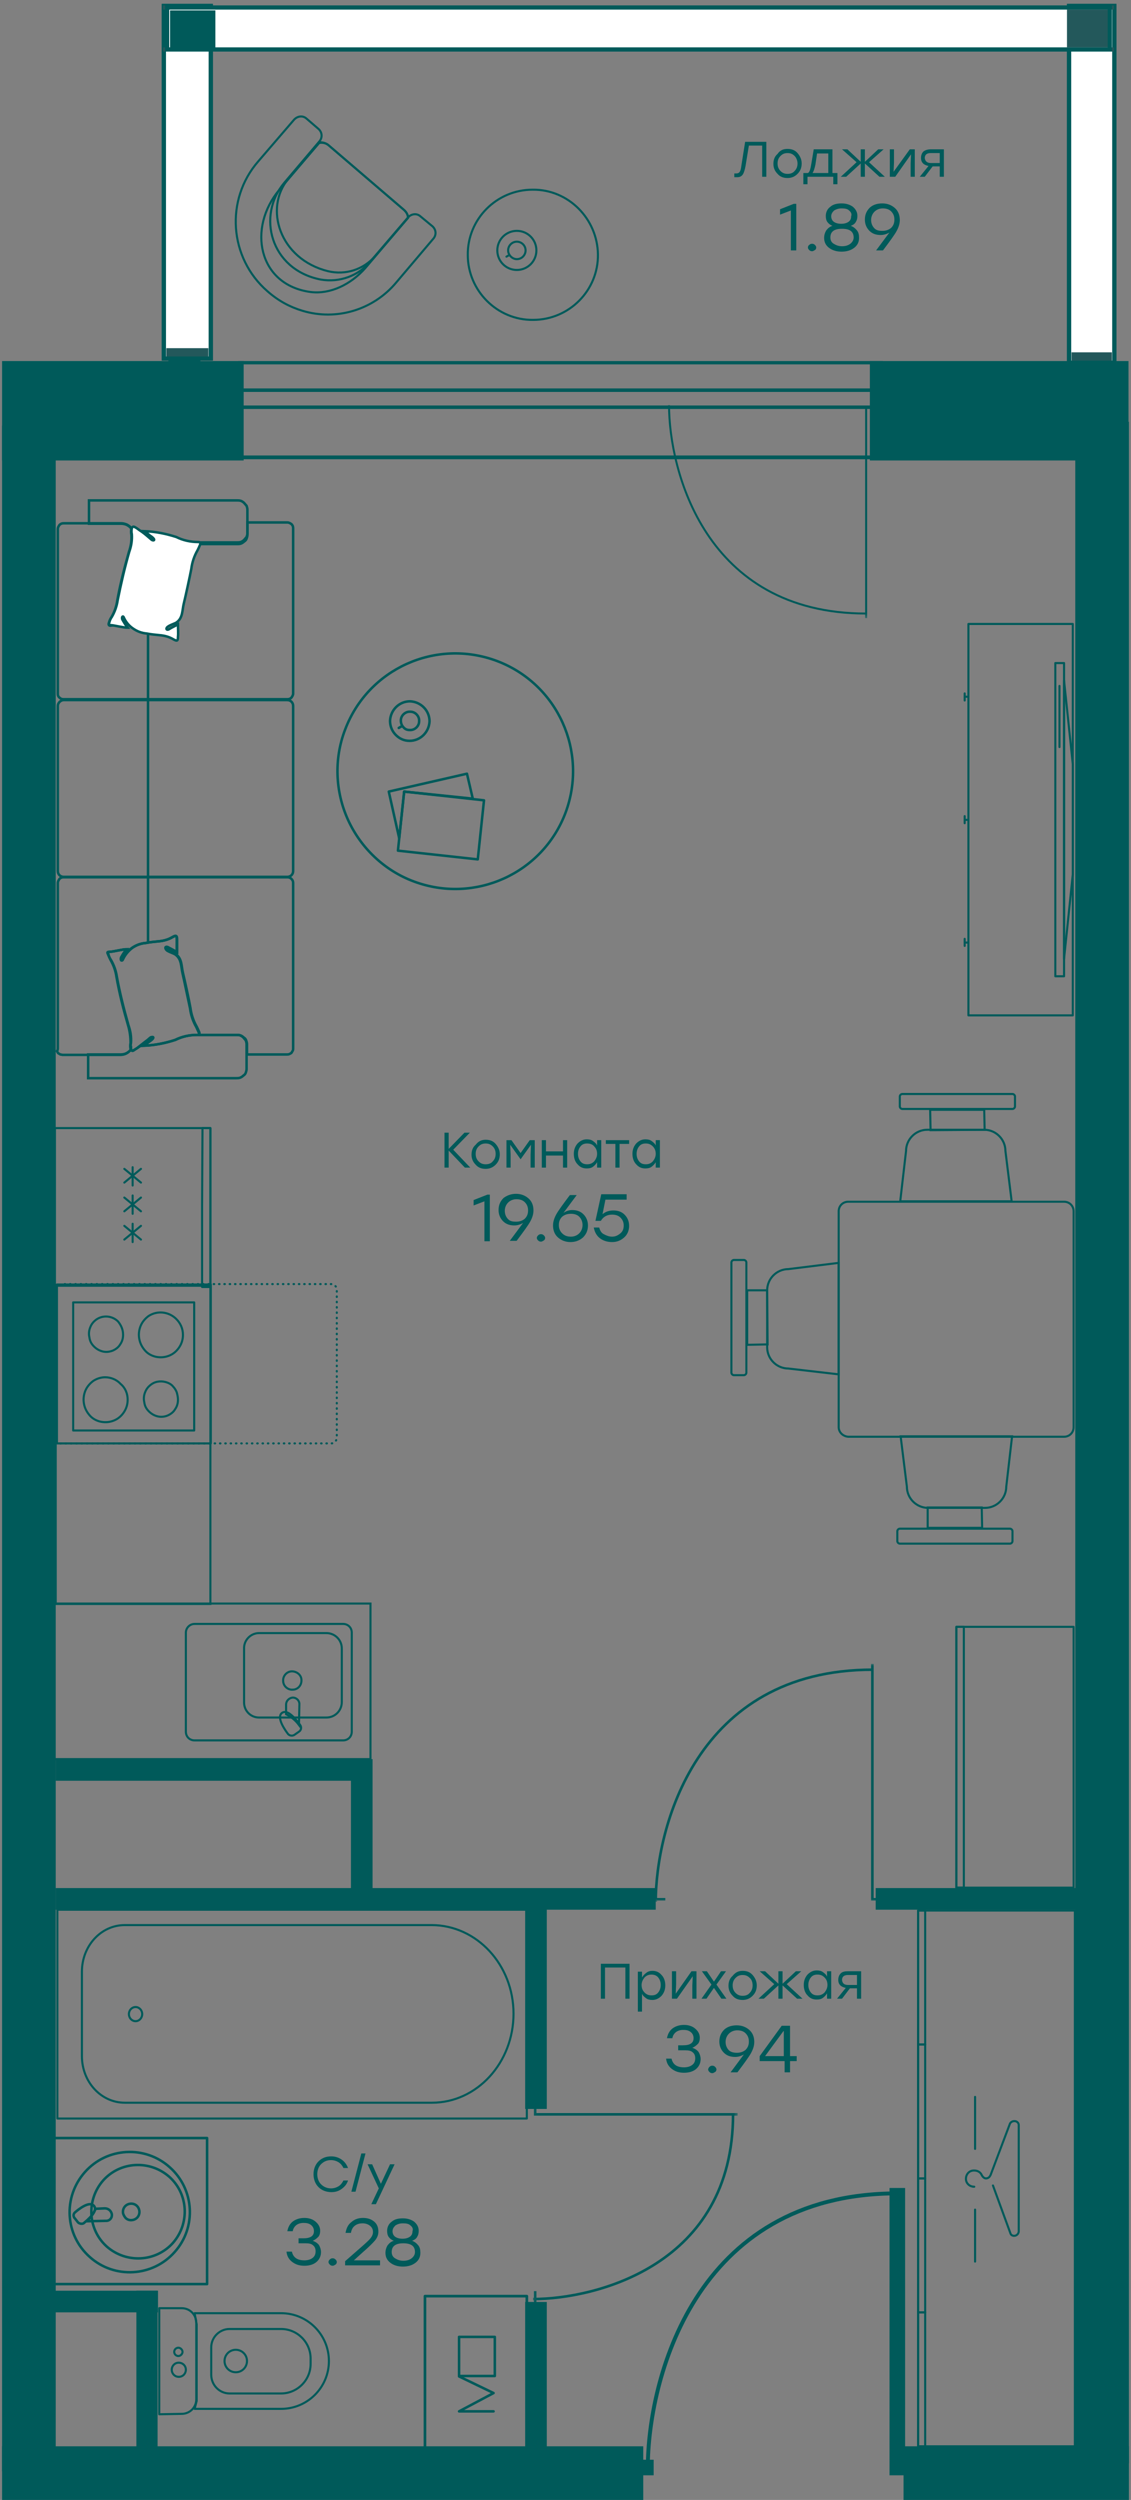 <svg width="272" height="601" viewBox="0 0 272 601" fill="none" xmlns="http://www.w3.org/2000/svg">
<rect x="0" y="0" width="272" height="601" fill="#808080" stroke="none"/>
<g clip-path="url(#clip0_10_7780)">
<path d="M209.2 86.8H271.4V110.7H209.2V86.8Z" fill="#005A5A"/>
<path d="M0.5 86.8H58.6V110.7H0.5V86.8Z" fill="#005A5A"/>
<path d="M217.3 588.1H271.5V601H217.3V588.1Z" fill="#005A5A"/>
<path d="M258.6 101.4H271.5V592.2H258.6V101.4Z" fill="#005A5A"/>
<path d="M210.6 453.9H266.5V459.1H210.6V453.9Z" fill="#005A5A"/>
<path d="M13.4 453.9H157.7V459.1H13.4V453.9Z" fill="#005A5A"/>
<path d="M13.4 422.9H89.5V428.1H13.4V422.9Z" fill="#005A5A"/>
<path d="M84.4 422.9H89.6V457.1H84.4V422.9Z" fill="#005A5A"/>
<path d="M126.3 456.5H131.5V507H126.3V456.5Z" fill="#005A5A"/>
<path d="M126.3 553.4H131.5V593H126.3V553.4Z" fill="#005A5A"/>
<path d="M0.5 588.1H154.7V601H0.5V588.1Z" fill="#005A5A"/>
<path d="M0.5 102.3H13.4V594.1H0.5V102.3Z" fill="#005A5A"/>
<path d="M32.8 550.7H37.9V595.3H32.8V550.7Z" fill="#005A5A"/>
<path d="M7.6 550.7H38V555.9H7.6V550.7Z" fill="#005A5A"/>
<path d="M40.5 1H48.2V28.7H40.5V1Z" fill="#005A5A"/>
<path d="M40.5 80.4H48.2V106.8H40.5V80.4Z" fill="#005A5A"/>
<path d="M13.8 459.101H126.7V509.301H13.8V459.101Z" stroke="#005A5A" stroke-width="0.5" stroke-linecap="round" stroke-linejoin="round"/>
<path d="M103.8 462.8H30C24.3 462.8 19.7 467.8 19.7 474V494.3C19.7 500.5 24.3 505.5 30 505.5H103.9C114.7 505.5 123.5 495.9 123.5 484.1C123.5 472.3 114.6 462.8 103.8 462.8Z" stroke="#005A5A" stroke-width="0.5" stroke-linecap="round" stroke-linejoin="round"/>
<path d="M32.6 485.9C33.484 485.9 34.2 485.139 34.2 484.2C34.2 483.261 33.484 482.5 32.6 482.5C31.716 482.5 31 483.261 31 484.2C31 485.139 31.716 485.9 32.6 485.9Z" stroke="#005A5A" stroke-width="0.5" stroke-linecap="round" stroke-linejoin="round"/>
<path d="M38.3 580.4V554.9H43.7C45.7 554.9 47.2 556.5 47.2 558.4V576.8C47.2 578.8 45.6 580.3 43.7 580.3L38.3 580.4Z" stroke="#005A5A" stroke-width="0.5" stroke-linecap="round" stroke-linejoin="round"/>
<path d="M46.8 579.101L47.3 577.201V558.801L46.8 556.101H67.6C74 556.101 79.1 561.301 79.1 567.601C79.1 574.001 73.9 579.101 67.6 579.101H46.8Z" stroke="#005A5A" stroke-width="0.5" stroke-linecap="round" stroke-linejoin="round"/>
<path d="M50.8 570.9V564.3C50.8 561.9 52.8 559.9 55.2 559.9H67.6C71.5 559.9 74.7 563.1 74.7 567V568.3C74.7 572.2 71.5 575.4 67.6 575.4H55.2C52.8 575.4 50.8 573.4 50.8 570.9Z" stroke="#005A5A" stroke-width="0.5" stroke-linecap="round" stroke-linejoin="round"/>
<path d="M54 567.6C54 566.1 55.2 564.9 56.7 564.9C58.2 564.9 59.4 566.1 59.4 567.6C59.4 569.1 58.2 570.3 56.7 570.3C55.2 570.3 54 569.1 54 567.6Z" stroke="#005A5A" stroke-width="0.5" stroke-linecap="round" stroke-linejoin="round"/>
<path d="M41.3 569.7C41.3 568.8 42 568 43 568C43.9 568 44.7 568.7 44.7 569.7C44.7 570.6 44 571.4 43 571.4C42 571.4 41.3 570.6 41.3 569.7Z" stroke="#005A5A" stroke-width="0.5" stroke-linecap="round" stroke-linejoin="round"/>
<path d="M41.899 565.4C41.899 564.8 42.399 564.4 42.899 564.4C43.399 564.4 43.899 564.9 43.899 565.4C43.899 565.9 43.399 566.4 42.899 566.4C42.399 566.4 41.899 566 41.899 565.4Z" stroke="#005A5A" stroke-width="0.5" stroke-linecap="round" stroke-linejoin="round"/>
<path d="M128.2 76.901C136.9 76.901 143.9 69.801 143.8 61.201C143.7 52.601 136.7 45.501 128.1 45.601C119.4 45.601 112.4 52.701 112.5 61.301C112.5 69.901 119.6 77.001 128.2 76.901Z" stroke="#005A5A" stroke-width="0.5" stroke-linecap="round" stroke-linejoin="round"/>
<path d="M124.3 64.9C126.9 64.9 129 62.8 129 60.2C129 57.6 126.9 55.5 124.3 55.5C121.7 55.5 119.6 57.6 119.6 60.2C119.6 62.8 121.7 64.9 124.3 64.9Z" stroke="#005A5A" stroke-width="0.5" stroke-linecap="round" stroke-linejoin="round"/>
<path d="M124.3 62.301C125.5 62.301 126.4 61.301 126.4 60.201C126.4 59.001 125.4 58.101 124.3 58.101C123.1 58.101 122.2 59.101 122.2 60.201C122.2 61.301 123.2 62.301 124.3 62.301Z" stroke="#005A5A" stroke-width="0.5" stroke-linecap="round" stroke-linejoin="round"/>
<path d="M122.5 61.3L121.8 61.7" stroke="#005A5A" stroke-width="0.5" stroke-linecap="round" stroke-linejoin="round"/>
<path d="M67.199 45.6C59.499 54.7 61.999 68.5 74.699 70.2C79.399 70.8 84.399 68.4 87.899 64.4L98.099 52.4C98.099 51.7 97.799 51 97.199 50.5L78.999 34.9C78.399 34.4 77.499 34.2 76.699 34.4L67.199 45.6Z" stroke="#005A5A" stroke-width="0.5" stroke-linecap="round" stroke-linejoin="round"/>
<path d="M69.4 42.9C63.4 50 67.2 62.3 78.9 65.2C83.1 66.2 87.4 64.8 90.2 61.6L98.2 52.3C98.1 51.6 97.7 51 97.2 50.5L79 34.9C78.4 34.4 77.7 34.2 76.9 34.2L69.4 42.9Z" stroke="#005A5A" stroke-width="0.5" stroke-linecap="round" stroke-linejoin="round"/>
<path d="M72.7 74.7C80.9 77.2 89.8 74.5 95.3 67.9L104.2 57.4C105 56.5 104.9 55.2 104 54.4L101.1 52C100.2 51.2 98.9 51.4 98.1 52.3L89.2 62.7C86.3 66.3 81.7 68 77.1 67.2C65 64.8 61.7 51.8 68.4 43.9L76.8 34C77.6 33.1 77.5 31.8 76.6 31L73.7 28.5C72.8 27.7 71.5 27.9 70.7 28.8L62.1 38.8C54.1 48 55.1 62 64.3 70C66.9 72.3 69.7 73.8 72.7 74.7Z" stroke="#005A5A" stroke-width="0.5" stroke-linecap="round" stroke-linejoin="round"/>
<path d="M179.699 310.2V323.3L184.599 323.2L184.499 310.2H179.699Z" stroke="#005A5A" stroke-width="0.5" stroke-miterlimit="10"/>
<path d="M175.899 330V303.5C175.899 303.2 176.199 302.9 176.499 302.9H178.899C179.199 302.9 179.499 303.2 179.499 303.5V330C179.499 330.3 179.199 330.6 178.899 330.6H176.499C176.199 330.6 175.899 330.3 175.899 330Z" stroke="#005A5A" stroke-width="0.5" stroke-miterlimit="10"/>
<path d="M201.699 303.6L189.599 305.1C186.799 305.1 184.499 307.4 184.499 310.2V323.9C184.499 326.7 186.799 329 189.599 329L201.699 330.4V303.6Z" stroke="#005A5A" stroke-width="0.5" stroke-miterlimit="10"/>
<path d="M223.1 367.3H236.2L236.1 362.4H223.1V367.3Z" stroke="#005A5A" stroke-width="0.5" stroke-miterlimit="10"/>
<path d="M242.9 371.1H216.4C216.1 371.1 215.8 370.8 215.8 370.5V368.1C215.8 367.8 216.1 367.5 216.4 367.5H242.9C243.2 367.5 243.5 367.8 243.5 368.1V370.5C243.5 370.8 243.2 371.1 242.9 371.1Z" stroke="#005A5A" stroke-width="0.5" stroke-miterlimit="10"/>
<path d="M236.699 266.8H223.699L223.799 271.7L236.799 271.6L236.699 266.8Z" stroke="#005A5A" stroke-width="0.5" stroke-miterlimit="10"/>
<path d="M216.999 263H243.499C243.799 263 244.099 263.3 244.099 263.6V266C244.099 266.3 243.799 266.6 243.499 266.6H216.999C216.699 266.6 216.399 266.3 216.399 266V263.6C216.399 263.3 216.699 263 216.999 263Z" stroke="#005A5A" stroke-width="0.5" stroke-miterlimit="10"/>
<path d="M216.6 345.3L218.1 357.4C218.1 360.2 220.4 362.5 223.2 362.5H236.9C239.7 362.5 242 360.2 242 357.4L243.4 345.3H216.6Z" stroke="#005A5A" stroke-width="0.5" stroke-miterlimit="10"/>
<path d="M243.299 288.8L241.799 276.7C241.799 273.9 239.499 271.6 236.699 271.6H222.999C220.199 271.6 217.899 273.9 217.899 276.7L216.499 288.8H243.299Z" stroke="#005A5A" stroke-width="0.5" stroke-miterlimit="10"/>
<path d="M201.699 343.1V291.2C201.699 289.9 202.699 288.9 203.999 288.9H255.899C257.199 288.9 258.199 289.9 258.199 291.2V343.1C258.199 344.4 257.199 345.4 255.899 345.4H203.999C202.699 345.3 201.699 344.3 201.699 343.1Z" stroke="#005A5A" stroke-width="0.5" stroke-miterlimit="10"/>
<path d="M232.9 150H258V244.1H232.9V150Z" stroke="#005A5A" stroke-width="0.5" stroke-linecap="round" stroke-linejoin="round"/>
<path d="M232 166.7V168.4" stroke="#005A5A" stroke-width="0.5" stroke-linecap="round" stroke-linejoin="round"/>
<path d="M232.9 167.5H232" stroke="#005A5A" stroke-width="0.5" stroke-linecap="round" stroke-linejoin="round"/>
<path d="M232 196.2V197.9" stroke="#005A5A" stroke-width="0.5" stroke-linecap="round" stroke-linejoin="round"/>
<path d="M232.9 197.1H232" stroke="#005A5A" stroke-width="0.5" stroke-linecap="round" stroke-linejoin="round"/>
<path d="M232 225.7V227.4" stroke="#005A5A" stroke-width="0.5" stroke-linecap="round" stroke-linejoin="round"/>
<path d="M232.9 226.6H232" stroke="#005A5A" stroke-width="0.5" stroke-linecap="round" stroke-linejoin="round"/>
<path d="M253.8 159.4H255.9V234.7H253.8V159.4Z" stroke="#005A5A" stroke-width="0.5" stroke-linecap="round" stroke-linejoin="round"/>
<path d="M258 210.2V183.7L255.9 163.6V230.5L258 210.2Z" stroke="#005A5A" stroke-width="0.5" stroke-linecap="round" stroke-linejoin="round"/>
<path d="M254.8 179.6V164.9" stroke="#005A5A" stroke-width="0.5" stroke-linecap="round" stroke-linejoin="round"/>
<path d="M230 391.1H258.2V400.6V444.3V453.8H230V444.3V400.6V391.1Z" stroke="#005A5A" stroke-width="0.5" stroke-linecap="round" stroke-linejoin="round"/>
<path d="M230 391.1H231.8V400.6V444.3V453.8H230V444.3V422.5V400.6V391.1Z" stroke="#005A5A" stroke-width="0.5" stroke-linecap="round" stroke-linejoin="round"/>
<path d="M13.399 309.101H50.599V385.601H13.399V309.101Z" stroke="#005A5A" stroke-width="0.5" stroke-miterlimit="22.926"/>
<path d="M46.799 390.4H82.499C83.699 390.4 84.599 391.3 84.599 392.5V416.3C84.599 417.5 83.699 418.4 82.499 418.4H46.799C45.599 418.4 44.699 417.5 44.699 416.3V392.5C44.699 391.4 45.599 390.4 46.799 390.4Z" stroke="#005A5A" stroke-width="0.5" stroke-miterlimit="22.926"/>
<path d="M62.3 392.601H78.499C80.499 392.601 82.2 394.201 82.2 396.301V409.201C82.2 411.201 80.6 412.901 78.499 412.901H62.3C60.3 412.901 58.7 411.301 58.7 409.301V396.401C58.599 394.301 60.3 392.601 62.3 392.601Z" stroke="#005A5A" stroke-width="0.5" stroke-miterlimit="22.926"/>
<path d="M70.4 406.201C69.2 406.301 68.1 405.301 68.1 404.101C68 402.901 69 401.801 70.2 401.801C71.4 401.801 72.5 402.701 72.5 403.901V404.001C72.5 405.201 71.6 406.201 70.4 406.201Z" stroke="#005A5A" stroke-width="0.5" stroke-miterlimit="22.926"/>
<path d="M71.9 414.701C71.1 413.601 70 412.701 68.8 412.101V409.801C68.8 408.901 69.5 408.201 70.4 408.101C71.2 408.101 71.9 408.701 72 409.501V409.801L71.9 414.701Z" stroke="#005A5A" stroke-width="0.5" stroke-miterlimit="22.926"/>
<path d="M71.9 416.301L70.9 417.001C70.4 417.401 69.7 417.301 69.3 416.901C68.6 416.001 66.4 412.901 67.8 411.801C69.3 410.701 71.5 413.801 72.2 414.701C72.6 415.301 72.4 416.001 71.9 416.301Z" stroke="#005A5A" stroke-width="0.5" stroke-miterlimit="22.926"/>
<path d="M50.599 271.2V308.9H13.199V271.2H50.599Z" stroke="#005A5A" stroke-width="0.5" stroke-linejoin="round"/>
<path d="M48.7 271.2L48.6 289.9V309.4H50.6V271.2H48.7Z" stroke="#005A5A" stroke-width="0.5" stroke-linecap="round" stroke-linejoin="round"/>
<path d="M33.899 298L29.899 294.7" stroke="#005A5A" stroke-width="0.5" stroke-linecap="round" stroke-linejoin="round"/>
<path d="M33.899 294.7L29.899 298" stroke="#005A5A" stroke-width="0.5" stroke-linecap="round" stroke-linejoin="round"/>
<path d="M31.899 294.2V298.6" stroke="#005A5A" stroke-width="0.5" stroke-linecap="round" stroke-linejoin="round"/>
<path d="M33.899 291.2L29.899 287.9" stroke="#005A5A" stroke-width="0.5" stroke-linecap="round" stroke-linejoin="round"/>
<path d="M33.899 287.9L29.899 291.2" stroke="#005A5A" stroke-width="0.5" stroke-linecap="round" stroke-linejoin="round"/>
<path d="M31.899 287.4V291.8" stroke="#005A5A" stroke-width="0.5" stroke-linecap="round" stroke-linejoin="round"/>
<path d="M33.899 284.3L29.899 281" stroke="#005A5A" stroke-width="0.5" stroke-linecap="round" stroke-linejoin="round"/>
<path d="M33.899 281L29.899 284.3" stroke="#005A5A" stroke-width="0.5" stroke-linecap="round" stroke-linejoin="round"/>
<path d="M31.899 280.601V285.001" stroke="#005A5A" stroke-width="0.5" stroke-linecap="round" stroke-linejoin="round"/>
<path d="M46.7 313.101V343.901H17.6V313.101H46.7Z" stroke="#005A5A" stroke-width="0.5" stroke-linecap="round" stroke-linejoin="round"/>
<path d="M29.6 320.9C29.6 321.7 29.4 322.5 28.9 323.2C28.5 323.9 27.8 324.4 27.1 324.7C26.3 325 25.5 325.1 24.7 324.9C23.9 324.7 23.2 324.3 22.6 323.7C22 323.1 21.6 322.4 21.5 321.5C21.3 320.7 21.4 319.8 21.7 319.1C22 318.3 22.5 317.7 23.2 317.2C24.8 316.1 27 316.3 28.4 317.7C29.2 318.7 29.6 319.7 29.6 320.9Z" stroke="#005A5A" stroke-width="0.5" stroke-linecap="round" stroke-linejoin="round"/>
<path d="M43.999 320.9C43.999 322 43.699 323 43.099 323.9C42.499 324.8 41.699 325.5 40.699 325.9C39.699 326.3 38.699 326.4 37.599 326.2C36.599 326 35.599 325.5 34.899 324.7C34.199 323.9 33.699 323 33.499 321.9C33.299 320.9 33.399 319.8 33.799 318.8C34.199 317.8 34.899 317 35.699 316.4C37.799 315 40.599 315.3 42.399 317.1C43.399 318.1 43.999 319.4 43.999 320.9Z" stroke="#005A5A" stroke-width="0.5" stroke-linecap="round" stroke-linejoin="round"/>
<path d="M30.7 336.501C30.7 337.601 30.4 338.601 29.8 339.501C29.2 340.401 28.4 341.101 27.4 341.501C26.4 341.901 25.4 342.001 24.3 341.801C23.3 341.601 22.3 341.101 21.6 340.301C20.9 339.501 20.4 338.601 20.2 337.501C20 336.501 20.1 335.401 20.5 334.401C20.9 333.401 21.6 332.601 22.4 332.001C23.3 331.401 24.3 331.101 25.3 331.101C26.7 331.101 28.1 331.701 29 332.701C30.2 333.701 30.7 335.101 30.7 336.501Z" stroke="#005A5A" stroke-width="0.5" stroke-linecap="round" stroke-linejoin="round"/>
<path d="M42.8 336.5C42.8 337.3 42.6 338.1 42.1 338.8C41.7 339.5 41 340 40.3 340.3C39.6 340.6 38.7 340.7 37.9 340.5C37.1 340.3 36.4 339.9 35.8 339.3C35.2 338.7 34.8 338 34.7 337.1C34.5 336.3 34.6 335.4 34.9 334.7C35.2 333.9 35.7 333.3 36.4 332.8C37.5 332 39 331.9 40.3 332.4C40.8 332.6 41.3 332.9 41.6 333.3C42 333.7 42.3 334.2 42.5 334.7C42.7 335.4 42.8 336 42.8 336.5Z" stroke="#005A5A" stroke-width="0.5" stroke-linecap="round" stroke-linejoin="round"/>
<path d="M14.499 347H79.699C79.999 347 80.299 346.9 80.599 346.6C80.799 346.4 80.999 346 80.999 345.7V310C80.999 309.7 80.899 309.4 80.599 309.1C80.399 308.9 80.099 308.7 79.699 308.7H14.499" stroke="#005A5A" stroke-width="0.5" stroke-miterlimit="10" stroke-linecap="round" stroke-dasharray="0.12 1.16"/>
<path d="M50.699 308.8V347H13.699V308.8H50.699Z" stroke="#005A5A" stroke-width="0.5" stroke-linecap="round" stroke-linejoin="round"/>
<path d="M13.1 385.5H89.1V422.9H13.1V385.5Z" stroke="#005A5A" stroke-width="0.5" stroke-miterlimit="22.926"/>
<path d="M20.4 522.2C25.7 516.2 34.9 515.7 40.8 521C46.8 526.3 47.3 535.5 42 541.4C36.7 547.4 27.5 547.9 21.6 542.6C15.6 537.3 15.1 528.2 20.4 522.2Z" stroke="#005A5A" stroke-width="0.6" stroke-linecap="round" stroke-linejoin="round"/>
<path d="M24.799 524.2C28.899 519.6 35.999 519.2 40.699 523.3C45.299 527.4 45.7 534.5 41.599 539.2C37.499 543.8 30.399 544.2 25.699 540.1C21.099 536 20.699 528.9 24.799 524.2Z" stroke="#005A5A" stroke-width="0.6" stroke-linecap="round" stroke-linejoin="round"/>
<path d="M29.599 532.101C29.399 531.001 30.099 530.001 31.2 529.801C32.3 529.601 33.3 530.301 33.499 531.401C33.7 532.501 32.999 533.501 31.899 533.701C31.299 533.801 30.799 533.701 30.299 533.301C30 533.001 29.7 532.501 29.599 532.101Z" stroke="#005A5A" stroke-width="0.6" stroke-linecap="round" stroke-linejoin="round"/>
<path d="M20.8 534C21.8 533.2 22.5 532.1 23 531L25.2 530.9C26 530.9 26.7 531.4 26.9 532.3C27 533.1 26.5 533.8 25.7 533.9C25.6 533.9 25.5 533.9 25.5 533.9L20.8 534Z" stroke="#005A5A" stroke-width="0.6" stroke-linecap="round" stroke-linejoin="round"/>
<path d="M18.699 534.201L17.999 533.3C17.899 533.2 17.799 533.101 17.799 533.001C17.599 532.601 17.699 532.201 17.999 531.901C18.799 531.201 21.499 529 22.599 530.3C23.699 531.6 20.899 533.801 20.099 534.501C19.699 534.701 18.999 534.601 18.699 534.201Z" stroke="#005A5A" stroke-width="0.6" stroke-linecap="round" stroke-linejoin="round"/>
<path d="M26.4 514H12.8V549.1H49.8V514H26.4Z" stroke="#005A5A" stroke-width="0.617" stroke-linecap="round" stroke-linejoin="round"/>
<path d="M39.4 1.4H50.7V86.2H39.4V1.4Z" fill="white"/>
<path d="M39.4 1V86.6" stroke="#23585B"/>
<path d="M50.7 1V86.6" stroke="#23585B"/>
<path d="M40.5 84.2H49.6V85.8H40.5V84.2Z" fill="#23585B" stroke="#23585B"/>
<path d="M40.3 1.9H49.4V3.5H40.3V1.9Z" fill="#005A5A" stroke="#005A5A"/>
<path d="M39.4 1.4H50.7V86.2H39.4V1.4Z" stroke="#005A5A"/>
<path d="M257.1 1.4H268V87.2H257.1V1.4Z" fill="white"/>
<path d="M257.1 1V87.6" stroke="#23585B"/>
<path d="M268 1V87.6" stroke="#23585B"/>
<path d="M258.199 85.2H266.899V86.8H258.199V85.2Z" fill="#23585B" stroke="#23585B"/>
<path d="M258 1.9H266.7V3.5H258V1.9Z" fill="#005A5A" stroke="#005A5A"/>
<path d="M257.1 1.4H268V87.2H257.1V1.4Z" stroke="#005A5A"/>
<path d="M40.2 1.8H266.9V11.9H40.2V1.8Z" fill="white"/>
<path d="M39.2 11.899H267.9" stroke="#23585B"/>
<path d="M39.2 1.8H267.9" stroke="#23585B"/>
<path d="M257.101 2.8H266.001V10.9H257.101V2.8Z" fill="#23585B" stroke="#23585B"/>
<path d="M41.4 3H51.3V11.1H41.4V3Z" fill="#005A5A" stroke="#005A5A"/>
<path d="M40.2 1.8H266.9V11.9H40.2V1.8Z" stroke="#005A5A"/>
<path d="M211.5 87.6V109.5H58.1V87.6H211.5ZM212.3 86.8H57.3V110.4H212.3V86.8Z" fill="#005A5A"/>
<path d="M212.3 93.8H57.3" stroke="#005A5A" stroke-width="0.839"/>
<path d="M212.3 97.899H57.3" stroke="#005A5A" stroke-width="0.839"/>
<mask id="mask0_10_7780" style="mask-type:luminance" maskUnits="userSpaceOnUse" x="158" y="97" width="57" height="52">
<path d="M158.8 97.2H214.6V148.6H158.8V97.2Z" fill="white"/>
</mask>
<g mask="url(#mask0_10_7780)">
<path d="M208.3 148.6V97.9H213.2M163 97.9H158.8" stroke="#005A5A" stroke-width="0.479"/>
<path d="M160.899 97.4C160.899 113 169.499 147.5 208.299 147.5" stroke="#005A5A" stroke-width="0.479"/>
</g>
<path d="M222.6 593.2H215.8V526M151.7 593.2H157.2" stroke="#005A5A" stroke-width="3.747"/>
<path d="M155.8 593.2C155.8 572.7 166.7 527.3 215.8 527.3" stroke="#005A5A" stroke-width="0.937"/>
<mask id="mask1_10_7780" style="mask-type:luminance" maskUnits="userSpaceOnUse" x="128" y="502" width="50" height="53">
<path d="M128.101 502.399H177.501V554.699H128.101V502.399Z" fill="white"/>
</mask>
<g mask="url(#mask1_10_7780)">
<path d="M177.4 508.299H128.7V503.699M128.7 550.799V554.699" stroke="#005A5A" stroke-width="0.62"/>
<path d="M128.2 552.699C143.2 552.699 176.3 544.599 176.3 508.199" stroke="#005A5A" stroke-width="0.62"/>
</g>
<mask id="mask2_10_7780" style="mask-type:luminance" maskUnits="userSpaceOnUse" x="155" y="400" width="62" height="58">
<path d="M155.4 400H216.8V457.3H155.4V400Z" fill="white"/>
</mask>
<g mask="url(#mask2_10_7780)">
<path d="M215.2 456.6H209.8V400M155.4 456.6H160" stroke="#005A5A" stroke-width="0.62"/>
<path d="M157.7 457.2C157.7 439.8 167.2 401.4 209.9 401.4" stroke="#005A5A" stroke-width="0.62"/>
</g>
<path d="M220.801 459.301H258.501V472.701V574.701V588.101H220.801V574.701V472.701V459.301Z" stroke="#005A5A" stroke-width="0.5" stroke-linecap="round" stroke-linejoin="round"/>
<path d="M220.801 459.301H222.501V462.601V488.101V491.501H220.801V488.101V462.601V459.301Z" stroke="#005A5A" stroke-width="0.5" stroke-linecap="round" stroke-linejoin="round"/>
<path d="M220.801 523.701H222.501V520.301V494.801V491.501H220.801V494.801V520.301V523.701Z" stroke="#005A5A" stroke-width="0.5" stroke-linecap="round" stroke-linejoin="round"/>
<path d="M220.801 555.901H222.501V552.501V527.001V523.701H220.801V527.001V552.501V555.901Z" stroke="#005A5A" stroke-width="0.5" stroke-linecap="round" stroke-linejoin="round"/>
<path d="M220.801 588.1H222.501V584.8V559.3V555.9H220.801V559.3V584.8V588.1Z" stroke="#005A5A" stroke-width="0.5" stroke-linecap="round" stroke-linejoin="round"/>
<path d="M234.301 525.7C233.201 525.7 232.301 524.9 232.301 523.8C232.301 522.7 233.101 521.8 234.201 521.8H234.301C235.101 521.8 235.801 522.2 236.101 522.9C236.301 523.3 236.701 523.7 237.101 523.7C237.501 523.7 237.901 523.5 238.101 523.1C238.201 523 238.301 522.7 238.301 522.7L242.901 510.5C243.201 510 243.801 509.8 244.401 510C244.801 510.2 245.001 510.5 245.001 510.9V536.4C245.001 537 244.501 537.5 243.901 537.5C243.501 537.5 243.101 537.3 243.001 536.9L238.801 525.4" stroke="#005A5A" stroke-width="0.5" stroke-linecap="round" stroke-linejoin="round"/>
<path d="M234.501 516.601V504.101" stroke="#005A5A" stroke-width="0.5" stroke-linecap="round" stroke-linejoin="round"/>
<path d="M234.501 543.701V531.201" stroke="#005A5A" stroke-width="0.5" stroke-linecap="round" stroke-linejoin="round"/>
<path d="M111.2 588.6H102.2V552H126.7V588.6H111.2Z" stroke="#005A5A" stroke-width="0.639" stroke-linecap="round" stroke-linejoin="round"/>
<path d="M110.4 561.801H119V571.201H110.4V561.801Z" stroke="#005A5A" stroke-width="0.605" stroke-linecap="round" stroke-linejoin="round"/>
<path d="M118.7 579.701H110.4L118.7 575.301L110.4 571.301" stroke="#005A5A" stroke-width="0.605" stroke-linecap="round" stroke-linejoin="round"/>
<path d="M99.5 211.9C114.2 217.4 130.5 210 136 195.4C141.5 180.7 134.1 164.4 119.5 158.9C104.8 153.4 88.5 160.8 83 175.4C80.3 182.4 80.6 190.3 83.7 197.1C86.8 203.9 92.5 209.3 99.5 211.9Z" stroke="#005A5A" stroke-width="0.6" stroke-linecap="round" stroke-linejoin="round"/>
<path d="M97.2 190.3L96 201.5L93.5 190.3L112.3 186L113.7 192L97.2 190.3Z" stroke="#005A5A" stroke-width="0.6" stroke-linecap="round" stroke-linejoin="round"/>
<path d="M97.2 190.301L95.7 204.501L114.9 206.601L116.4 192.401L97.2 190.301Z" stroke="#005A5A" stroke-width="0.6" stroke-linecap="round" stroke-linejoin="round"/>
<path d="M98.501 178.101C101.101 178.101 103.201 176.001 103.301 173.401C103.301 170.801 101.201 168.701 98.601 168.601C96.001 168.601 93.901 170.701 93.801 173.301C93.801 174.601 94.301 175.801 95.201 176.701C96.101 177.601 97.201 178.101 98.501 178.101Z" stroke="#005A5A" stroke-width="0.6" stroke-linecap="round" stroke-linejoin="round"/>
<path d="M98.5 175.501C99.7 175.601 100.8 174.601 100.8 173.401C100.9 172.201 99.9 171.101 98.7 171.101C97.5 171.001 96.4 172.001 96.4 173.201C96.4 173.801 96.6 174.401 97 174.801C97.4 175.301 97.9 175.501 98.5 175.501Z" stroke="#005A5A" stroke-width="0.6" stroke-linecap="round" stroke-linejoin="round"/>
<path d="M96.6 174.601L95.9 175.001" stroke="#005A5A" stroke-width="0.6" stroke-linecap="round" stroke-linejoin="round"/>
<path d="M35.601 226.3V210.8" stroke="#005A5A" stroke-width="0.6" stroke-miterlimit="10"/>
<path d="M21.4 253.5H29C29.5 253.5 30 253.4 30.4 253.2C30.8 253 31.2 252.7 31.5 252.3C31.5 252.6 31.8 252.7 32.1 252.5C32.4 252.3 33 252 33.3 251.7C34.1 251.1 34.8 250.5 35.5 250C35.7 249.8 36 249.6 36.2 249.4C36.4 249.2 37.4 249.4 35.7 250.5L34.5 251.4C37.1 251.3 39.7 250.8 42.1 250C43.7 249.2 45.5 248.8 47.3 248.8H47.6H56.8C57.1 248.8 57.4 248.8 57.7 248.9C58 249 58.3 249.2 58.5 249.4C58.7 249.6 58.9 249.9 59.1 250.1C59.2 250.4 59.3 250.7 59.3 251V257C59.3 257.3 59.2 257.6 59.1 257.9C59 258.2 58.8 258.4 58.5 258.6C58.3 258.8 58 259 57.7 259.1C57.4 259.2 57.1 259.2 56.8 259.2H21.2V253.5H21.4Z" stroke="#005A5A" stroke-width="0.6" stroke-miterlimit="10"/>
<path d="M13.9 251.999V212.299C13.9 211.899 14.1 211.599 14.3 211.299C14.6 210.999 14.9 210.899 15.3 210.899H69.1C69.5 210.899 69.8 210.999 70.1 211.299C70.4 211.599 70.5 211.899 70.5 212.299V251.999C70.5 252.199 70.5 252.399 70.4 252.599C70.3 252.799 70.2 252.899 70.1 253.099C70 253.199 69.8 253.299 69.6 253.399C69.4 253.499 69.2 253.499 69 253.499H59.4V250.999C59.4 250.699 59.3 250.399 59.2 250.099C59.1 249.799 58.9 249.599 58.6 249.399C58.4 249.199 58.1 248.999 57.8 248.899C57.5 248.799 57.2 248.799 56.9 248.799H47.7C47.9 248.799 47.9 248.499 47.8 248.199C47.6 247.799 47.4 247.299 47.2 246.899C46.4 245.499 45.9 243.999 45.7 242.399C45.3 240.599 44.3 235.699 43.9 233.999C43.5 232.299 43.7 230.599 42.2 229.499C41.8 229.199 41 228.999 40.3 228.599C39.6 228.199 39.6 227.299 40.3 227.799C41 228.199 41.7 228.599 42.5 228.999C42.5 227.999 42.5 226.999 42.5 225.899C42.5 224.799 42.3 224.799 41.4 225.299C40.4 225.899 39.3 226.199 38.1 226.299C37.1 226.399 36 226.499 35 226.699C33.8 226.799 32.7 227.199 31.7 227.899C30.7 228.599 30 229.499 29.5 230.599C29.3 231.199 28.9 230.899 29.1 230.199C29.5 229.499 29.9 228.799 30.4 228.199C29.5 228.199 27.4 228.799 26.5 228.799C25.6 228.799 25.8 228.999 26 229.499C26.2 229.999 26.4 230.399 26.6 230.799C27.3 231.999 27.8 233.399 28 234.799C28.7 238.799 29.7 242.699 30.8 246.499C31.2 247.799 31.4 249.299 31.4 250.699C31.3 251.199 31.3 251.699 31.4 252.199V252.399C31.1 252.799 30.7 253.099 30.3 253.299C29.9 253.499 29.4 253.599 28.9 253.599H15.1C14.9 253.599 14.7 253.499 14.5 253.499C14.3 253.399 14.2 253.299 14 253.199C13.9 253.099 13.8 252.899 13.7 252.699C13.9 252.399 13.9 252.199 13.9 251.999Z" stroke="#005A5A" stroke-width="0.6" stroke-miterlimit="10"/>
<path d="M13.9 169.7V209.4C13.9 210.2 14.5 210.8 15.3 210.8H69.1C69.9 210.8 70.5 210.2 70.5 209.4V169.7C70.5 168.9 69.9 168.3 69.1 168.3H15.3C14.6 168.3 13.9 169 13.9 169.7Z" stroke="#005A5A" stroke-width="0.6" stroke-miterlimit="10"/>
<path d="M35.601 210.9V168.3" stroke="#005A5A" stroke-width="0.6" stroke-miterlimit="10"/>
<path d="M35.601 168.299V147.899" stroke="#005A5A" stroke-width="0.6" stroke-miterlimit="10"/>
<path d="M47.5 130.5C45.7 130.5 43.9 130.1 42.3 129.3C39.8 128.5 37.3 128 34.7 127.9L35.9 128.9C37.6 130 36.9 130.3 36.4 130L35.7 129.4C35 128.8 34.3 128.2 33.5 127.7C33.1 127.4 32.7 127.1 32.3 126.9C31.9 126.7 31.7 126.9 31.6 127.1C31.3 126.7 30.9 126.4 30.5 126.2C30.1 126 29.6 125.9 29.1 125.9H21.4V120.3H57C57.3 120.3 57.6 120.3 57.9 120.4C58.2 120.5 58.5 120.7 58.7 120.9C58.9 121.1 59.1 121.4 59.3 121.6C59.4 121.9 59.5 122.2 59.5 122.5V128.6C59.5 128.9 59.4 129.2 59.3 129.5C59.2 129.8 59 130 58.7 130.2C58.5 130.4 58.2 130.6 57.9 130.7C57.6 130.8 57.3 130.8 57 130.8H47.9C47.8 130.6 47.7 130.5 47.5 130.5Z" stroke="#005A5A" stroke-width="0.6" stroke-miterlimit="10"/>
<path d="M13.9 166.9V127.2C13.9 126.8 14.1 126.5 14.3 126.2C14.6 125.9 14.9 125.8 15.3 125.8H29.1C29.6 125.8 30 125.9 30.5 126.1C30.9 126.3 31.3 126.6 31.6 127V127.1C31.5 127.6 31.5 128.1 31.6 128.5C31.7 129.9 31.5 131.3 31 132.7C29.9 136.6 28.9 140.5 28.2 144.4C28 145.8 27.5 147.2 26.8 148.4C26.5 148.8 26.3 149.3 26.2 149.7C26 150.2 26.2 150.5 26.7 150.4C27.7 150.2 28.7 150.3 29.7 150.6C30.1 148.8 30.6 147 31 145.9C31.4 144.6 31.6 143.1 31.6 141.7C31.5 141.2 31.5 140.7 31.6 140.3C31.6 139.9 31.9 139.7 32.3 140C32.7 140.2 33.1 140.5 33.5 140.8C34.3 141.4 35 142 35.7 142.5L36.4 143.1C36.9 143.4 37.6 143.1 35.9 142L34.7 141C37.3 141.1 39.9 141.6 42.3 142.4C43 142.7 43.8 143 44.5 143.2C45 141 45.6 138.1 45.9 136.8C46.1 135.2 46.6 133.7 47.4 132.3C47.6 131.9 47.8 131.5 48 131C48.1 130.7 48 130.5 48 130.4H57C57.3 130.4 57.6 130.4 57.9 130.3C58.2 130.2 58.5 130 58.7 129.8C58.9 129.6 59.1 129.3 59.3 129.1C59.4 128.8 59.5 128.5 59.5 128.2V125.6H69.1C69.5 125.6 69.8 125.8 70.1 126C70.4 126.3 70.5 126.6 70.5 127V166.7C70.5 167.1 70.3 167.4 70.1 167.7C69.8 168 69.5 168.1 69.1 168.1H15.3C14.9 168.1 14.6 168 14.3 167.7C14.1 167.6 13.9 167.2 13.9 166.9Z" stroke="#005A5A" stroke-width="0.6" stroke-miterlimit="10"/>
<path d="M42.6 228.899C41.9 228.499 41 228 40.4 227.7C39.8 227.4 39.5 227.999 40.4 228.499C41.3 228.999 41.9 229.099 42.3 229.399C43.8 230.499 43.6 232.199 44 233.899C44.4 235.499 45.5 240.599 45.8 242.299C46 243.899 46.5 245.399 47.3 246.799C47.5 247.199 47.7 247.599 47.9 248.099C48.1 248.599 47.9 248.799 47.4 248.799C45.6 248.799 43.8 249.199 42.2 249.999C39.7 250.799 37.2 251.299 34.6 251.399L35.8 250.499C37.5 249.399 36.8 249.099 36.3 249.399C35.8 249.699 35.8 249.799 35.6 249.999C34.9 250.599 34.2 251.2 33.4 251.7C33 252 32.6 252.199 32.2 252.499C31.8 252.799 31.6 252.5 31.5 252.2C31.4 251.7 31.4 251.2 31.5 250.7C31.6 249.3 31.4 247.899 30.9 246.499C29.8 242.599 28.8 238.699 28.1 234.799C27.9 233.399 27.4 231.999 26.7 230.799C26.4 230.399 26.2 229.899 26.1 229.499C25.9 228.999 26.1 228.799 26.6 228.799C27.1 228.799 29.5 228.2 30.5 228.2C30 228.8 29.6 229.5 29.2 230.2C29 230.8 29.4 231.199 29.6 230.599C30.1 229.499 30.9 228.599 31.8 227.899C32.8 227.199 33.9 226.8 35.1 226.7C36.1 226.5 37.2 226.399 38.2 226.299C39.3 226.199 40.5 225.899 41.5 225.299C42.4 224.799 42.6 224.899 42.6 225.899V228.899Z" stroke="#005A5A" stroke-width="0.6" stroke-miterlimit="10"/>
<path d="M42.8 150.1C42.1 150.5 41.2 150.9 40.6 151.3C40 151.6 39.7 151 40.6 150.5C41.5 150 42.1 149.9 42.5 149.6C44 148.5 43.8 146.7 44.2 145.1C44.6 143.5 45.7 138.4 46 136.8C46.2 135.2 46.7 133.7 47.5 132.3C47.7 131.9 47.9 131.5 48.1 131C48.3 130.5 48.1 130.3 47.6 130.3C45.8 130.3 44 129.9 42.4 129.1C39.9 128.3 37.4 127.8 34.8 127.7L36 128.7C37.7 129.8 37 130.1 36.5 129.8L35.8 129.2C35.1 128.6 34.4 128 33.6 127.5C33.2 127.2 32.8 126.9 32.4 126.7C32 126.5 31.8 126.7 31.7 127C31.6 127.5 31.6 128 31.7 128.4C31.8 129.8 31.6 131.2 31.1 132.6C30 136.4 29.1 140.3 28.3 144.3C28.1 145.7 27.6 147.1 26.9 148.3C26.6 148.7 26.4 149.2 26.3 149.6C26.1 150.1 26.3 150.3 26.8 150.3C27.3 150.3 29.7 150.9 30.7 150.9C30.2 150.3 29.8 149.6 29.4 148.9C29.2 148.3 29.6 147.9 29.8 148.5C30.3 149.6 31.1 150.5 32 151.1C33 151.8 34.1 152.2 35.3 152.3C36.3 152.5 37.4 152.6 38.4 152.7C39.6 152.8 40.7 153.1 41.7 153.7C42.6 154.2 42.8 154.1 42.8 153.1C42.9 152.3 42.8 151.1 42.8 150.1Z" fill="white" stroke="#005A5A" stroke-width="0.6" stroke-miterlimit="10"/>
<path d="M166.5 492.3C167.1 492.5 167.6 492.8 168 493.3C168.3 493.8 168.5 494.4 168.5 495C168.5 496 168.1 496.8 167.4 497.4C166.7 498 165.7 498.3 164.5 498.3C163.3 498.3 162.4 498 161.6 497.4C160.8 496.8 160.3 496 160.2 494.9H161.5C161.8 496.3 162.8 497 164.5 497C165.3 497 166 496.8 166.5 496.4C167 496 167.2 495.5 167.2 494.8C167.2 494.2 167 493.7 166.6 493.4C166.2 493 165.6 492.9 164.7 492.9H163.1V491.7H164.3C166 491.7 166.8 491.1 166.8 490C166.8 489.4 166.6 488.9 166.1 488.5C165.6 488.1 165 488 164.3 488C163.6 488 163 488.2 162.6 488.5C162.2 488.8 161.8 489.3 161.7 490H160.4C160.6 488.9 161.1 488.1 161.8 487.6C162.5 487.1 163.4 486.8 164.5 486.8C165.6 486.8 166.5 487.1 167.2 487.7C167.9 488.3 168.3 489 168.3 489.9C168.3 490.4 168.2 490.9 167.9 491.3C167.4 491.8 167 492.1 166.5 492.3Z" fill="#005A5A"/>
<path d="M170.601 496.9C170.801 496.7 171.001 496.6 171.301 496.6C171.601 496.6 171.801 496.7 172.001 496.9C172.201 497.1 172.301 497.3 172.301 497.5C172.301 497.7 172.201 498 172.001 498.1C171.801 498.2 171.601 498.4 171.301 498.4C171.001 498.4 170.801 498.3 170.601 498.1C170.401 497.9 170.301 497.7 170.301 497.5C170.301 497.3 170.501 497 170.601 496.9Z" fill="#005A5A"/>
<path d="M177.2 486.899C178.4 486.899 179.4 487.299 180.2 487.999C181 488.699 181.4 489.699 181.4 490.899C181.4 491.799 181.1 492.699 180.6 493.599C180.1 494.499 179 495.999 177.5 497.999C177.4 498.099 177.4 498.199 177.3 498.199H175.7L178.9 493.899C178.2 494.299 177.5 494.499 176.8 494.499C175.7 494.499 174.8 494.199 174.1 493.499C173.4 492.799 173 491.899 173 490.799C173 489.599 173.4 488.699 174.2 487.899C175 487.199 176 486.899 177.2 486.899ZM177.2 493.499C178 493.499 178.7 493.299 179.3 492.799C179.8 492.299 180.1 491.699 180.1 490.799C180.1 489.899 179.8 489.299 179.3 488.799C178.8 488.299 178.1 488.099 177.3 488.099C176.5 488.099 175.8 488.399 175.3 488.899C174.8 489.399 174.5 490.099 174.5 490.899C174.5 491.699 174.8 492.399 175.3 492.899C175.7 493.299 176.4 493.499 177.2 493.499Z" fill="#005A5A"/>
<path d="M191.6 494.3V495.5H190V498.2H188.7V495.5H182.7V494.3L188 487H190V494.3H191.6ZM184 494.3H188.5V488.3H188.4L184 494.3Z" fill="#005A5A"/>
<path d="M151.4 472.1V480.5H150.4V473H145.5V480.5H144.5V472.1H145.5H151.4Z" fill="#005A5A"/>
<path d="M156.9 473.8C157.8 473.8 158.5 474.1 159.1 474.8C159.7 475.4 160 476.3 160 477.3C160 478.3 159.7 479.1 159.1 479.8C158.5 480.4 157.8 480.8 156.9 480.8C156.3 480.8 155.8 480.7 155.4 480.4C155 480.1 154.6 479.8 154.4 479.3V483.6H153.4V474H154.4V475.4C154.7 474.9 155 474.6 155.4 474.3C155.9 473.9 156.4 473.8 156.9 473.8ZM156.7 479.7C157.4 479.7 157.9 479.5 158.3 479C158.7 478.5 158.9 477.9 158.9 477.2C158.9 476.5 158.7 475.9 158.3 475.4C157.9 474.9 157.3 474.7 156.7 474.7C156 474.7 155.5 474.9 155 475.4C154.6 475.9 154.3 476.5 154.3 477.2C154.3 477.9 154.5 478.5 155 479C155.5 479.5 156 479.7 156.7 479.7Z" fill="#005A5A"/>
<path d="M166.301 473.899H167.501V480.499H166.501V477.299L166.601 475.099L162.801 480.499H161.601V473.899H162.601V477.099L162.501 479.299L166.301 473.899Z" fill="#005A5A"/>
<path d="M174.7 480.499H173.5L171.7 477.899L169.9 480.499H168.7L171.1 477.099L168.8 473.899H170L171.7 476.399L173.4 473.899H174.6L172.3 477.099L174.7 480.499Z" fill="#005A5A"/>
<path d="M178.6 473.8C179.6 473.8 180.4 474.1 181 474.8C181.6 475.5 182 476.3 182 477.3C182 478.3 181.7 479.1 181 479.8C180.3 480.5 179.5 480.8 178.6 480.8C177.6 480.8 176.8 480.5 176.2 479.8C175.5 479.1 175.2 478.3 175.2 477.4C175.2 476.4 175.5 475.6 176.2 475C176.9 474.1 177.7 473.8 178.6 473.8ZM180.3 475.5C179.8 475 179.3 474.8 178.6 474.8C177.9 474.8 177.4 475 176.9 475.5C176.4 476 176.2 476.6 176.2 477.3C176.2 478 176.4 478.6 176.9 479.1C177.4 479.6 177.9 479.8 178.6 479.8C179.3 479.8 179.9 479.6 180.3 479.1C180.8 478.6 181 478 181 477.3C181 476.6 180.8 475.9 180.3 475.5Z" fill="#005A5A"/>
<path d="M193 480.499H191.7L188.2 477.299V480.499H187.2V477.299L183.7 480.499H182.4L186.2 476.999L182.7 473.899H184L187.2 476.899V473.899H188.2V476.899L191.4 473.899H192.7L189.2 476.999L193 480.499Z" fill="#005A5A"/>
<path d="M198.901 473.899H199.901V480.499H198.901V479.199C198.601 479.699 198.301 479.999 197.901 480.299C197.501 480.599 197.001 480.699 196.401 480.699C195.501 480.699 194.801 480.399 194.201 479.699C193.601 479.099 193.301 478.199 193.301 477.199C193.301 476.199 193.601 475.399 194.201 474.699C194.801 474.099 195.501 473.699 196.401 473.699C197.001 473.699 197.501 473.799 197.901 474.099C198.301 474.399 198.701 474.699 198.901 475.199V473.899ZM196.601 479.699C197.301 479.699 197.801 479.499 198.301 478.999C198.701 478.499 199.001 477.899 199.001 477.199C199.001 476.499 198.801 475.899 198.301 475.399C197.801 474.899 197.301 474.699 196.601 474.699C195.901 474.699 195.401 474.899 195.001 475.399C194.601 475.899 194.401 476.499 194.401 477.199C194.401 477.899 194.601 478.499 195.001 478.999C195.401 479.499 195.901 479.699 196.601 479.699Z" fill="#005A5A"/>
<path d="M203.901 473.899H207.101V480.499H206.101V477.999H204.401L202.501 480.499H201.301L203.401 477.899C202.901 477.799 202.401 477.599 202.101 477.299C201.801 476.999 201.601 476.599 201.601 475.999C201.601 475.299 201.801 474.799 202.201 474.399C202.601 473.999 203.201 473.899 203.901 473.899ZM204.001 477.199H206.101V474.799H203.901C203.001 474.799 202.501 475.199 202.501 475.999C202.601 476.799 203.001 477.199 204.001 477.199Z" fill="#005A5A"/>
<path d="M75.2 538.699C75.8 538.899 76.3 539.199 76.7 539.699C77 540.199 77.2 540.799 77.2 541.399C77.2 542.399 76.8 543.199 76.1 543.799C75.4 544.399 74.4 544.699 73.2 544.699C72 544.699 71.1 544.399 70.3 543.799C69.5 543.199 69 542.399 68.9 541.299H70.2C70.5 542.699 71.5 543.399 73.2 543.399C74 543.399 74.7 543.199 75.2 542.799C75.7 542.399 75.9 541.899 75.9 541.199C75.9 540.599 75.7 540.099 75.3 539.799C74.9 539.399 74.3 539.299 73.4 539.299H71.8V538.099H73C74.7 538.099 75.5 537.499 75.5 536.399C75.5 535.799 75.3 535.299 74.8 534.899C74.3 534.499 73.7 534.399 73 534.399C72.3 534.399 71.7 534.599 71.3 534.899C70.9 535.199 70.5 535.699 70.4 536.399H69.1C69.3 535.299 69.8 534.499 70.5 533.999C71.2 533.499 72.1 533.199 73.2 533.199C74.3 533.199 75.2 533.499 75.9 534.099C76.6 534.699 77 535.399 77 536.299C77 536.799 76.9 537.299 76.6 537.699C76.1 538.199 75.7 538.499 75.2 538.699Z" fill="#005A5A"/>
<path d="M79.3 543.199C79.5 542.999 79.7 542.899 80 542.899C80.3 542.899 80.5 542.999 80.7 543.199C80.9 543.399 81 543.599 81 543.799C81 543.999 80.9 544.299 80.7 544.399C80.5 544.499 80.3 544.699 80 544.699C79.7 544.699 79.5 544.599 79.3 544.399C79.1 544.199 79 543.999 79 543.799C79 543.599 79.1 543.399 79.3 543.199Z" fill="#005A5A"/>
<path d="M91.4 543.299V544.599H83V543.599L86.2 540.799C87.7 539.499 88.7 538.599 89.1 538.099C89.5 537.599 89.7 537.099 89.7 536.599C89.7 535.999 89.5 535.499 89 535.099C88.5 534.699 87.9 534.499 87.2 534.499C86.4 534.499 85.8 534.699 85.3 535.099C84.8 535.499 84.5 536.099 84.4 536.799H83.1C83.3 535.699 83.7 534.799 84.5 534.199C85.3 533.499 86.2 533.199 87.3 533.199C88.4 533.199 89.3 533.499 90 534.099C90.7 534.699 91 535.499 91 536.499C91 537.299 90.7 537.999 90.2 538.599C89.7 539.199 88.7 540.199 87.2 541.499L85.1 543.399H91.4V543.299Z" fill="#005A5A"/>
<path d="M99.1 538.7C99.7 538.9 100.2 539.3 100.6 539.8C101 540.3 101.1 540.9 101.1 541.6C101.1 542.6 100.7 543.4 99.9 544C99.1 544.6 98.1 544.9 96.9 544.9C95.7 544.9 94.7 544.6 93.9 544C93.1 543.4 92.7 542.6 92.7 541.6C92.7 540.9 92.9 540.3 93.2 539.8C93.6 539.3 94 538.9 94.7 538.7C94.2 538.5 93.8 538.2 93.5 537.8C93.2 537.4 93.1 536.9 93.1 536.3C93.1 535.4 93.5 534.6 94.2 534.1C94.9 533.5 95.8 533.3 96.9 533.3C98 533.3 98.9 533.6 99.6 534.1C100.3 534.7 100.7 535.4 100.7 536.3C100.7 536.9 100.6 537.3 100.3 537.8C100 538.3 99.6 538.5 99.1 538.7ZM97 543.5C97.8 543.5 98.5 543.3 99 542.9C99.5 542.5 99.8 542 99.8 541.4C99.8 540 98.9 539.3 97 539.3C95.1 539.3 94.2 540 94.2 541.4C94.2 542.1 94.5 542.6 95 542.9C95.5 543.2 96.1 543.5 97 543.5ZM98.7 535C98.3 534.6 97.7 534.5 96.9 534.5C96.1 534.5 95.6 534.7 95.1 535C94.7 535.4 94.4 535.8 94.4 536.4C94.4 536.9 94.6 537.4 95 537.7C95.4 538 96 538.2 96.8 538.2C97.6 538.2 98.2 538 98.6 537.7C99 537.4 99.2 537 99.2 536.4C99.4 535.8 99.2 535.4 98.7 535Z" fill="#005A5A"/>
<path d="M79.7 526.999C78.5 526.999 77.4 526.599 76.6 525.799C75.8 524.999 75.4 523.899 75.4 522.699C75.4 521.499 75.8 520.399 76.6 519.599C77.4 518.799 78.4 518.399 79.7 518.399C80.6 518.399 81.5 518.699 82.2 519.199C82.9 519.699 83.4 520.399 83.7 521.199H82.6C82.3 520.599 82 520.199 81.4 519.799C80.9 519.499 80.3 519.299 79.6 519.299C78.7 519.299 77.9 519.599 77.2 520.299C76.6 520.899 76.3 521.799 76.3 522.699C76.3 523.599 76.6 524.499 77.2 525.099C77.8 525.699 78.6 526.099 79.6 526.099C80.3 526.099 80.9 525.899 81.4 525.599C81.9 525.299 82.3 524.799 82.6 524.199H83.7C83.4 525.099 82.9 525.699 82.2 526.199C81.4 526.799 80.6 526.999 79.7 526.999Z" fill="#005A5A"/>
<path d="M87.9 517.699L85.5 526.899H84.5L86.9 517.699H87.9Z" fill="#005A5A"/>
<path d="M93.8 520.3H94.9L90.4 529.9H89.3L91.1 526.1L88.4 520.3H89.5L91.6 525L93.8 520.3Z" fill="#005A5A"/>
<path d="M117.2 287.199H117.8V298.399H116.5V288.799L113.9 289.799V288.499L117.2 287.199Z" fill="#005A5A"/>
<path d="M124.1 287C125.3 287 126.3 287.4 127.1 288.1C127.9 288.8 128.3 289.8 128.3 291C128.3 291.9 128 292.8 127.5 293.7C127 294.6 125.9 296.1 124.4 298.1C124.3 298.2 124.3 298.3 124.2 298.3H122.6L125.8 294C125.1 294.4 124.4 294.6 123.7 294.6C122.6 294.6 121.7 294.3 121 293.6C120.3 292.9 119.9 292 119.9 290.9C119.9 289.7 120.3 288.8 121.1 288C121.9 287.4 122.9 287 124.1 287ZM124.1 293.7C124.9 293.7 125.6 293.5 126.2 293C126.7 292.5 127 291.9 127 291C127 290.1 126.7 289.5 126.2 289C125.7 288.5 125 288.3 124.2 288.3C123.4 288.3 122.7 288.6 122.2 289.1C121.7 289.6 121.4 290.3 121.4 291.1C121.4 291.9 121.7 292.6 122.2 293.1C122.7 293.6 123.3 293.7 124.1 293.7Z" fill="#005A5A"/>
<path d="M129.401 296.999C129.601 296.799 129.801 296.699 130.101 296.699C130.401 296.699 130.601 296.799 130.801 296.999C131.001 297.199 131.101 297.399 131.101 297.599C131.101 297.799 131.001 298.099 130.801 298.199C130.601 298.299 130.401 298.499 130.101 298.499C129.801 298.499 129.601 298.399 129.401 298.199C129.201 297.999 129.101 297.799 129.101 297.599C129.101 297.399 129.201 297.199 129.401 296.999Z" fill="#005A5A"/>
<path d="M137.6 290.9C138.7 290.9 139.6 291.2 140.3 291.9C141 292.6 141.4 293.5 141.4 294.6C141.4 295.8 141 296.7 140.2 297.5C139.4 298.2 138.4 298.6 137.2 298.6C136 298.6 135 298.2 134.2 297.5C133.4 296.8 133 295.8 133 294.6C133 293.7 133.3 292.8 133.8 291.9C134.3 291 135.4 289.5 136.9 287.5C137 287.4 137 287.3 137.1 287.3H138.7L135.5 291.6C136.2 291.1 136.9 290.9 137.6 290.9ZM137.3 297.3C138.1 297.3 138.8 297 139.3 296.5C139.8 296 140.1 295.3 140.1 294.5C140.1 293.7 139.8 293 139.3 292.5C138.8 292 138.1 291.8 137.3 291.8C136.5 291.8 135.8 292 135.2 292.5C134.7 293 134.4 293.6 134.4 294.5C134.4 295.4 134.7 296 135.2 296.5C135.8 297.1 136.5 297.3 137.3 297.3Z" fill="#005A5A"/>
<path d="M147.501 291C148.601 291 149.501 291.3 150.201 292C150.901 292.7 151.301 293.6 151.301 294.7C151.301 295.8 150.901 296.8 150.101 297.5C149.301 298.2 148.401 298.6 147.201 298.6C146.101 298.6 145.101 298.3 144.301 297.7C143.501 297.1 143.001 296.2 142.801 295.1H144.101C144.301 295.8 144.601 296.4 145.201 296.7C145.801 297 146.401 297.3 147.201 297.3C148.001 297.3 148.601 297 149.201 296.5C149.801 296 150.001 295.4 150.001 294.6C150.001 293.8 149.701 293.2 149.201 292.7C148.701 292.2 148.001 292 147.201 292C146.001 292 145.101 292.5 144.501 293.5H143.201L144.601 287.1H150.701V288.4H145.601L144.901 291.9C145.601 291.3 146.501 291 147.501 291Z" fill="#005A5A"/>
<path d="M113.1 280.7H111.8L107.9 276.6V280.7H106.9V272.3H107.9V276.2L111.7 272.3H113L109 276.4L113.1 280.7Z" fill="#005A5A"/>
<path d="M116.8 274C117.8 274 118.6 274.3 119.2 275C119.8 275.7 120.2 276.5 120.2 277.5C120.2 278.5 119.9 279.3 119.2 280C118.5 280.7 117.7 281 116.8 281C115.8 281 115 280.7 114.4 280C113.7 279.3 113.4 278.5 113.4 277.6C113.4 276.6 113.7 275.8 114.4 275.2C115.1 274.3 115.9 274 116.8 274ZM118.5 275.6C118 275.1 117.5 274.9 116.8 274.9C116.1 274.9 115.6 275.1 115.1 275.6C114.6 276.1 114.4 276.7 114.4 277.4C114.4 278.1 114.6 278.7 115.1 279.2C115.6 279.7 116.1 279.9 116.8 279.9C117.5 279.9 118.1 279.7 118.5 279.2C119 278.7 119.2 278.1 119.2 277.4C119.2 276.7 119 276.1 118.5 275.6Z" fill="#005A5A"/>
<path d="M127.401 274.1H128.601V280.7H127.601V277.5L127.701 275.2L125.201 278.7L122.701 275.2L122.801 277.5V280.7H121.801V274.1H123.001L125.201 277.2L127.401 274.1Z" fill="#005A5A"/>
<path d="M135.401 274.1H136.401V280.7H135.401V277.8H131.301V280.7H130.301V274.1H131.301V276.8H135.401V274.1Z" fill="#005A5A"/>
<path d="M143.6 274.099H144.6V280.699H143.6V279.399C143.3 279.899 143 280.199 142.6 280.499C142.2 280.799 141.7 280.899 141.1 280.899C140.2 280.899 139.5 280.599 138.9 279.899C138.3 279.299 138 278.399 138 277.399C138 276.399 138.3 275.599 138.9 274.899C139.5 274.299 140.2 273.899 141.1 273.899C141.7 273.899 142.2 273.999 142.6 274.299C143 274.599 143.4 274.899 143.6 275.399V274.099ZM141.2 279.899C141.9 279.899 142.4 279.699 142.9 279.199C143.3 278.699 143.6 278.099 143.6 277.399C143.6 276.699 143.4 276.099 142.9 275.599C142.5 275.099 141.9 274.899 141.2 274.899C140.5 274.899 140 275.099 139.6 275.599C139.2 276.099 139 276.699 139 277.399C139 278.099 139.2 278.699 139.6 279.199C140 279.699 140.5 279.899 141.2 279.899Z" fill="#005A5A"/>
<path d="M151.3 274.1V275H149V280.7H148V275H145.7V274.1H149H151.3Z" fill="#005A5A"/>
<path d="M157.701 274.099H158.701V280.699H157.701V279.399C157.401 279.899 157.101 280.199 156.701 280.499C156.301 280.799 155.801 280.899 155.201 280.899C154.301 280.899 153.601 280.599 153.001 279.899C152.401 279.299 152.101 278.399 152.101 277.399C152.101 276.399 152.401 275.599 153.001 274.899C153.601 274.299 154.301 273.899 155.201 273.899C155.801 273.899 156.301 273.999 156.701 274.299C157.101 274.599 157.501 274.899 157.701 275.399V274.099ZM155.301 279.899C156.001 279.899 156.501 279.699 157.001 279.199C157.401 278.699 157.701 278.099 157.701 277.399C157.701 276.699 157.501 276.099 157.001 275.599C156.501 275.099 156.001 274.899 155.301 274.899C154.601 274.899 154.101 275.099 153.701 275.599C153.301 276.099 153.101 276.699 153.101 277.399C153.101 278.099 153.301 278.699 153.701 279.199C154.101 279.699 154.601 279.899 155.301 279.899Z" fill="#005A5A"/>
<path d="M190.901 49H191.501V60.2H190.201V50.6L187.601 51.6V50.3L190.901 49Z" fill="#005A5A"/>
<path d="M194.601 58.9C194.801 58.7 195.001 58.6 195.301 58.6C195.601 58.6 195.801 58.7 196.001 58.9C196.201 59.1 196.301 59.3 196.301 59.5C196.301 59.7 196.201 60 196.001 60.1C195.801 60.2 195.601 60.4 195.301 60.4C195.001 60.4 194.801 60.3 194.601 60.1C194.401 59.9 194.301 59.7 194.301 59.5C194.301 59.3 194.401 59 194.601 58.9Z" fill="#005A5A"/>
<path d="M204.6 54.299C205.2 54.499 205.7 54.899 206.1 55.399C206.5 55.899 206.6 56.499 206.6 57.199C206.6 58.199 206.2 58.999 205.4 59.599C204.6 60.199 203.6 60.499 202.4 60.499C201.2 60.499 200.2 60.199 199.4 59.599C198.6 58.999 198.2 58.199 198.2 57.199C198.2 56.499 198.4 55.899 198.7 55.399C199.1 54.899 199.5 54.499 200.2 54.299C199.7 54.099 199.3 53.799 199 53.399C198.7 52.999 198.6 52.499 198.6 51.899C198.6 50.999 199 50.199 199.7 49.699C200.4 49.099 201.3 48.899 202.4 48.899C203.5 48.899 204.4 49.199 205.1 49.699C205.8 50.299 206.2 50.999 206.2 51.899C206.2 52.499 206.1 52.899 205.8 53.399C205.5 53.899 205.1 54.099 204.6 54.299ZM202.5 59.199C203.3 59.199 204 58.999 204.5 58.599C205 58.199 205.3 57.699 205.3 57.099C205.3 55.699 204.4 54.999 202.5 54.999C200.6 54.999 199.7 55.699 199.7 57.099C199.7 57.799 200 58.299 200.5 58.599C201 58.899 201.6 59.199 202.5 59.199ZM204.2 50.599C203.8 50.199 203.2 50.099 202.4 50.099C201.7 50.099 201.1 50.299 200.6 50.599C200.2 50.999 199.9 51.399 199.9 51.999C199.9 52.499 200.1 52.999 200.5 53.299C200.9 53.599 201.5 53.799 202.3 53.799C203.1 53.799 203.7 53.599 204.1 53.299C204.5 52.999 204.7 52.599 204.7 51.999C204.9 51.499 204.7 50.999 204.2 50.599Z" fill="#005A5A"/>
<path d="M212.2 48.899C213.4 48.899 214.4 49.299 215.2 49.999C216 50.699 216.4 51.699 216.4 52.899C216.4 53.799 216.1 54.699 215.6 55.599C215.1 56.499 214 57.999 212.5 59.999C212.4 60.099 212.4 60.199 212.3 60.199H210.7L213.9 55.899C213.2 56.299 212.5 56.499 211.8 56.499C210.7 56.499 209.8 56.199 209.1 55.499C208.4 54.799 208 53.899 208 52.799C208 51.599 208.4 50.699 209.2 49.899C210 49.199 211 48.899 212.2 48.899ZM212.2 55.499C213 55.499 213.7 55.299 214.3 54.799C214.8 54.299 215.1 53.699 215.1 52.799C215.1 51.899 214.8 51.299 214.3 50.799C213.8 50.299 213.1 50.099 212.3 50.099C211.5 50.099 210.8 50.399 210.3 50.899C209.8 51.399 209.5 52.099 209.5 52.899C209.5 53.699 209.8 54.399 210.3 54.899C210.8 55.399 211.4 55.499 212.2 55.499Z" fill="#005A5A"/>
<path d="M179.201 34.1H184.301V42.5H183.301V35H180.101L179.301 39.9C179.101 40.9 178.901 41.6 178.601 42C178.301 42.4 177.901 42.6 177.301 42.6C177.001 42.6 176.801 42.6 176.601 42.6V41.7H177.101C177.401 41.7 177.701 41.6 177.901 41.3C178.101 41 178.201 40.6 178.301 39.8L179.201 34.1Z" fill="#005A5A"/>
<path d="M189.4 35.8C190.4 35.8 191.2 36.1 191.8 36.8C192.4 37.5 192.8 38.3 192.8 39.3C192.8 40.3 192.5 41.1 191.8 41.8C191.1 42.5 190.3 42.8 189.4 42.8C188.4 42.8 187.6 42.5 187 41.8C186.3 41.1 186 40.3 186 39.4C186 38.4 186.3 37.6 187 37C187.6 36.1 188.4 35.8 189.4 35.8ZM191.1 37.5C190.6 37 190.1 36.8 189.4 36.8C188.7 36.8 188.2 37 187.7 37.5C187.2 38 187 38.6 187 39.3C187 40 187.2 40.6 187.7 41.1C188.2 41.6 188.7 41.8 189.4 41.8C190.1 41.8 190.7 41.6 191.1 41.1C191.6 40.6 191.8 40 191.8 39.3C191.8 38.6 191.5 37.9 191.1 37.5Z" fill="#005A5A"/>
<path d="M200.2 41.599H201.4V44.299H200.4V42.499H199.2H194.2V44.299H193.2V41.599H194.3C194.7 41.399 194.9 40.699 195.1 39.499L195.7 35.899H200.2V41.599ZM195.4 41.599H199.2V36.899H196.5L196.1 39.599C195.9 40.499 195.7 41.199 195.4 41.599Z" fill="#005A5A"/>
<path d="M212.8 42.499H211.5L208 39.299V42.499H207V39.299L203.5 42.499H202.2L206 38.999L202.5 35.899H203.8L207 38.899V35.899H208V38.899L211.2 35.899H212.5L209 38.999L212.8 42.499Z" fill="#005A5A"/>
<path d="M218.8 35.899H220V42.499H219V39.299L219.1 37.099L215.3 42.499H214V35.899H215V39.099L214.9 41.299L218.8 35.899Z" fill="#005A5A"/>
<path d="M223.8 35.899H227V42.499H226V39.999H224.3L222.4 42.499H221.2L223.3 39.899C222.8 39.799 222.3 39.599 222 39.299C221.7 38.999 221.5 38.599 221.5 37.999C221.5 37.299 221.7 36.799 222.1 36.399C222.5 36.099 223.1 35.899 223.8 35.899ZM223.9 39.199H226V36.799H223.8C222.9 36.799 222.4 37.199 222.4 37.999C222.5 38.799 223 39.199 223.9 39.199Z" fill="#005A5A"/>
</g>
<defs>
<clipPath id="clip0_10_7780">
<rect width="272" height="601" fill="white"/>
</clipPath>
</defs>
</svg>
